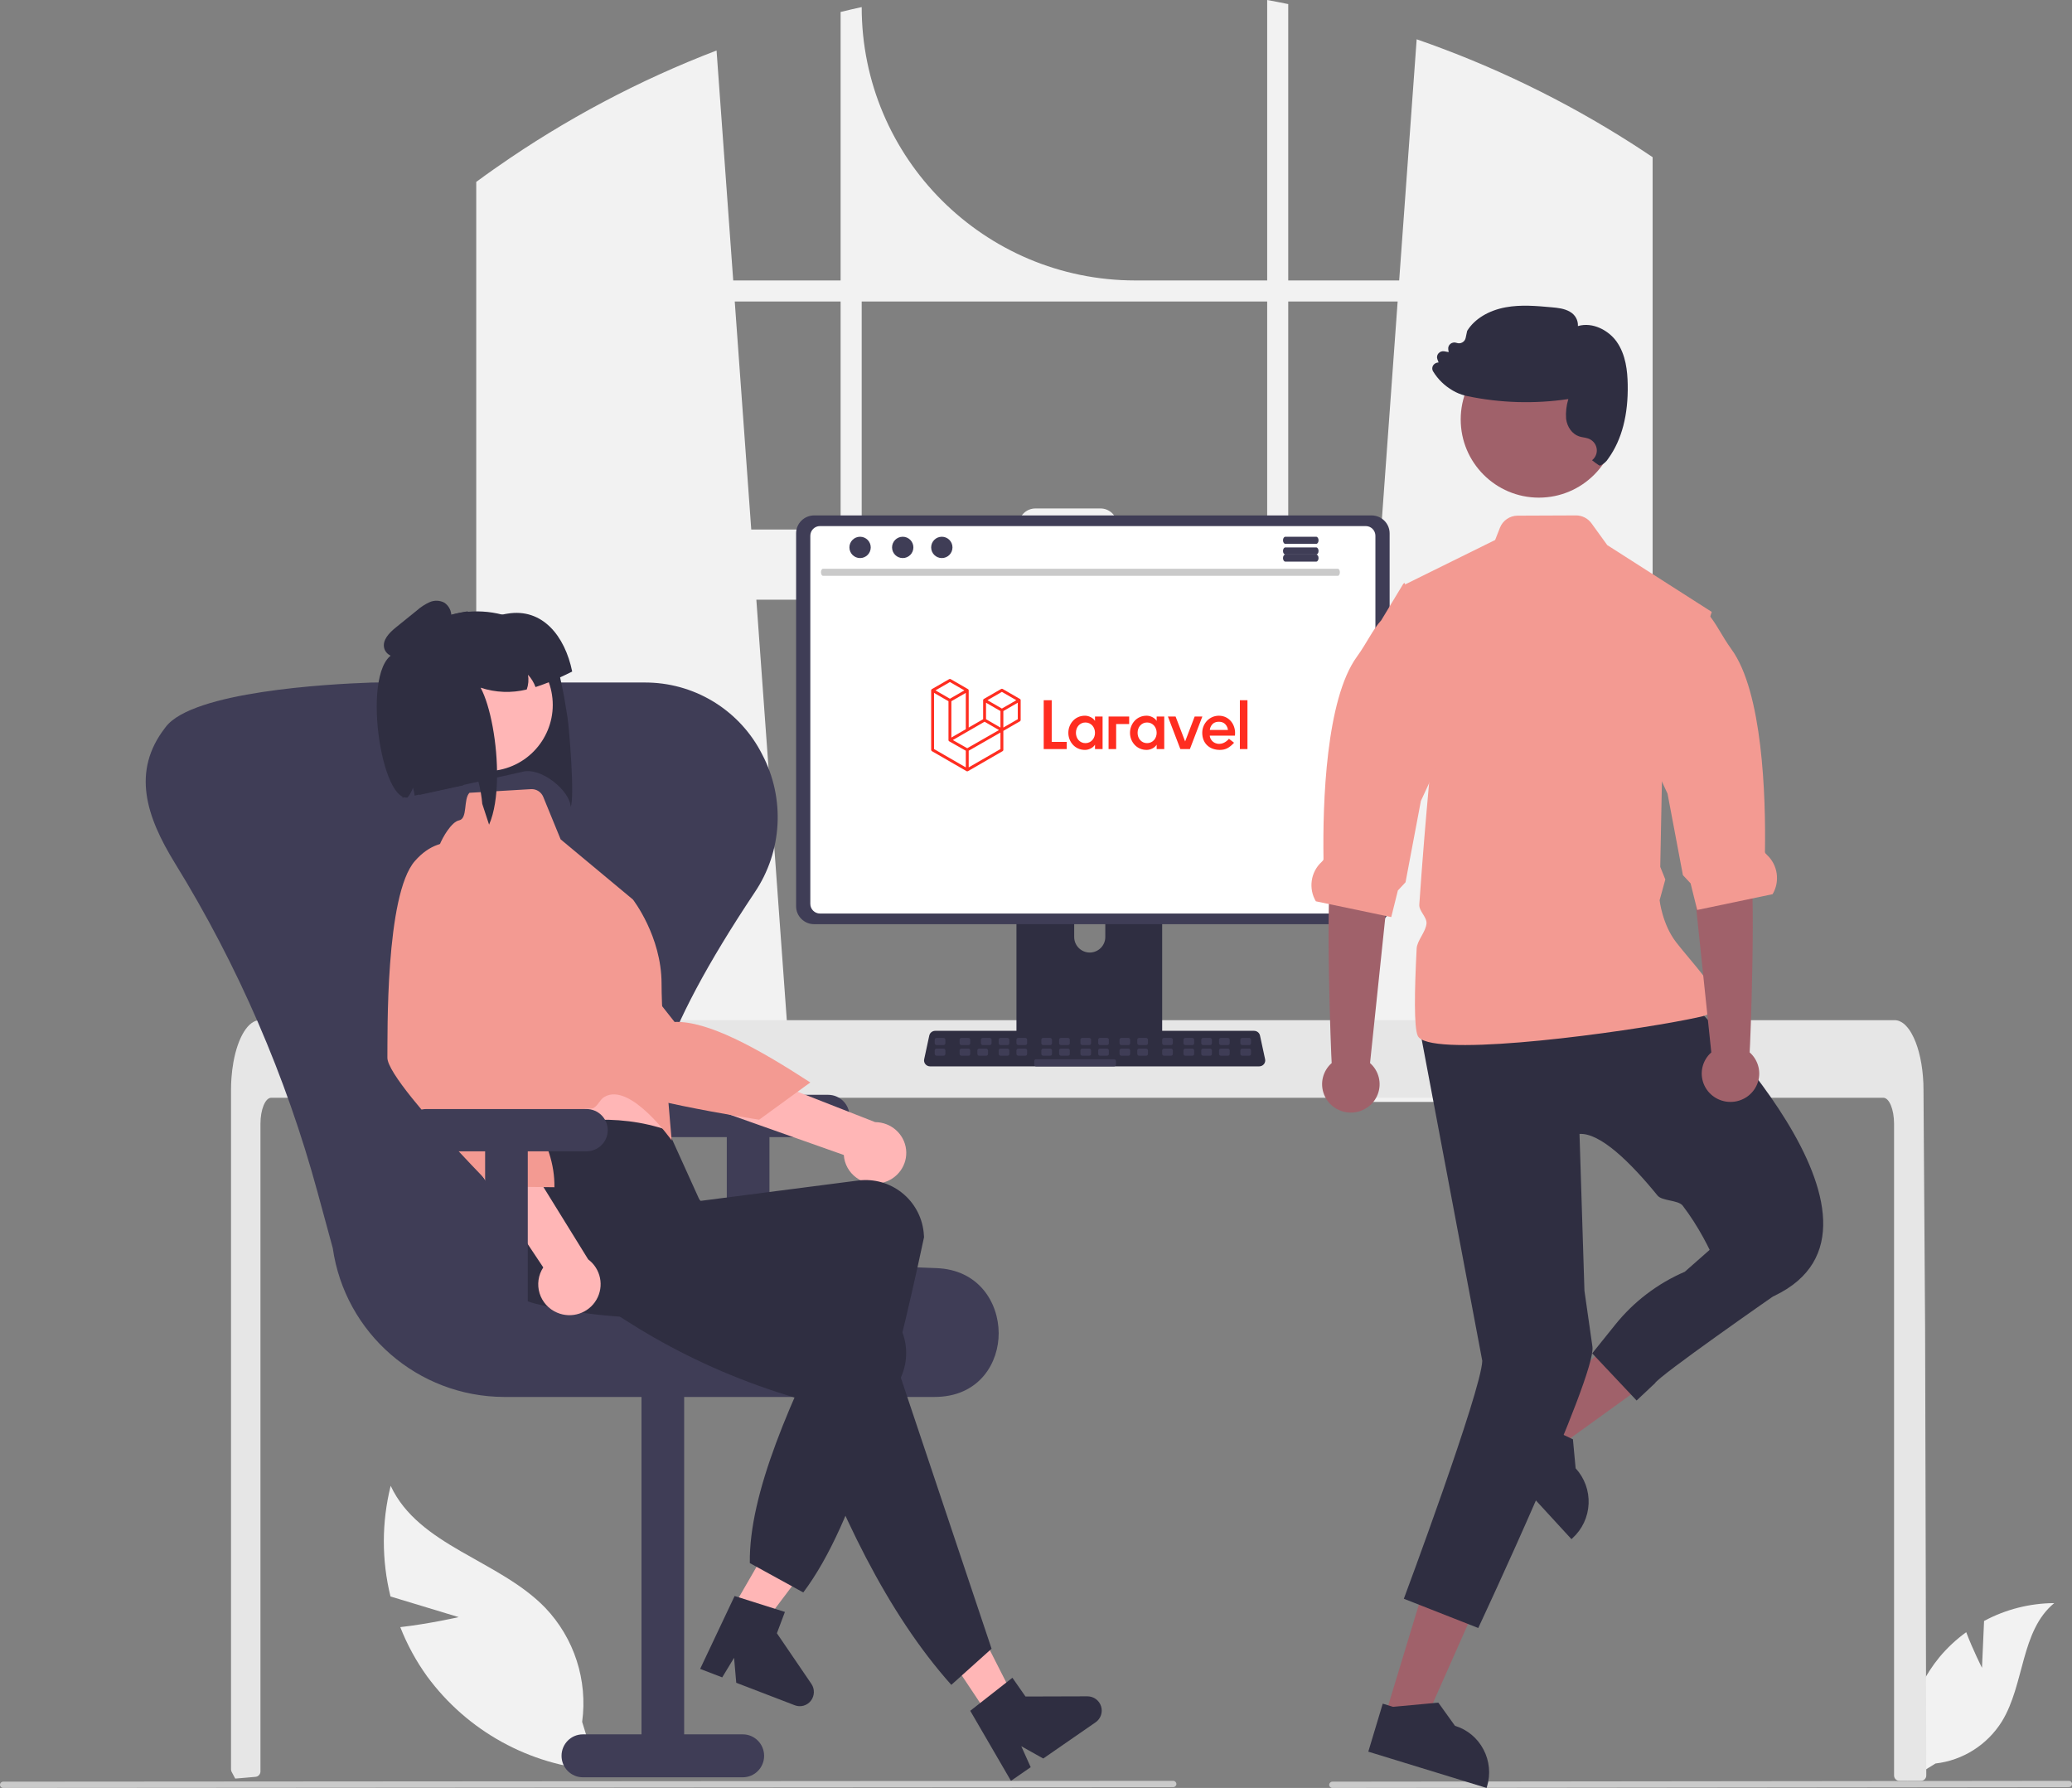 <?xml version="1.0" encoding="UTF-8"?>
<svg width="583px" height="503px" viewBox="0 0 583 503" version="1.1" xmlns="http://www.w3.org/2000/svg" xmlns:xlink="http://www.w3.org/1999/xlink">
    <rect x="0" y="0" width="583" height="503" fill="#808080" stroke="none"/>
    <title>undraw_in_the_office_re_jtgc</title>
    <g id="Laravel" stroke="none" stroke-width="1" fill="none" fill-rule="evenodd">
        <g transform="translate(-981, -175)" id="undraw_in_the_office_re_jtgc">
            <g transform="translate(981, 175)">
                <path d="M461.047,41.599 C460.392,41.163 459.73,40.749 459.075,40.328 C440.14,28.233 419.846,18.408 398.61,11.054 L393.686,78.897 L362.472,78.897 L362.472,1.151 C360.507,0.744 358.526,0.361 356.546,0 L356.546,78.897 L319.451,78.897 C276.927,78.897 242.454,44.466 242.454,1.993 L242.454,1.993 C240.466,2.421 238.493,2.88 236.521,3.369 L236.521,78.897 L206.307,78.897 L201.617,14.205 C179.794,22.564 159.077,33.557 139.925,46.938 C139.594,47.164 139.263,47.397 138.939,47.622 C137.275,48.788 135.634,49.976 134,51.179 L134,310 L223.044,310 L221.471,288.23 L212.812,168.705 L387.174,168.705 L378.516,288.23 L376.942,310 L465,310 L465,44.216 C463.69,43.329 462.372,42.456 461.047,41.599 Z M236.521,148.965 L211.382,148.965 L206.737,84.822 L236.521,84.822 L236.521,148.965 Z M356.546,148.965 L314.324,148.965 L314.324,147.695 C314.324,146.461 313.833,145.278 312.959,144.406 C312.085,143.534 310.899,143.045 309.664,143.047 L291.309,143.047 C290.074,143.047 288.891,143.536 288.018,144.408 C287.145,145.28 286.655,146.462 286.656,147.695 L286.656,148.965 L242.454,148.965 L242.454,84.822 L356.546,84.822 L356.546,148.965 Z M362.472,148.965 L362.472,84.822 L393.257,84.822 L388.612,148.965 L362.472,148.965 Z" id="Shape" fill="#F2F2F2" fill-rule="nonzero"></path>
                <path d="M557.675,469.196 L558.258,456.023 C564.334,452.759 571.111,451.034 578,451 C568.518,458.792 569.703,473.813 563.275,484.291 C559.163,490.88 552.293,495.232 544.605,496.117 L536.671,501 C534.467,488.653 537.753,475.955 545.662,466.252 C547.882,463.584 550.426,461.207 553.236,459.178 C555.136,464.215 557.675,469.196 557.675,469.196 Z" id="Path" fill="#F2F2F2" fill-rule="nonzero"></path>
                <path d="M129.065,454.941 L109.875,449.131 C107.358,438.904 107.375,428.218 109.925,418 C117.828,434.972 140.408,438.858 153.421,452.316 C161.578,460.881 165.397,472.692 163.8,484.412 L168,498 C148.974,496.627 131.504,486.99 120.192,471.629 C117.098,467.34 114.557,462.679 112.628,457.755 C120.767,456.831 129.065,454.941 129.065,454.941 Z" id="Path" fill="#F2F2F2" fill-rule="nonzero"></path>
                <path d="M542,499.492 C542,499.893 541.838,500.278 541.556,500.563 C541.274,500.844 540.892,501 540.494,501 L534.441,501 C534.041,501 533.657,500.843 533.375,500.56 C533.092,500.277 532.934,499.892 532.935,499.492 L532.935,316.158 C532.935,312.117 531.58,308.837 529.916,308.829 L76.308,308.829 C74.637,308.837 73.289,312.117 73.282,316.158 L73.282,498.368 C73.279,499.145 72.69,499.793 71.919,499.869 C70.699,499.99 69.48,500.095 68.268,500.193 C68.237,500.193 68.207,500.201 68.177,500.201 C67.515,500.261 66.852,500.306 66.19,500.359 L66.182,500.359 C65.836,499.733 65.504,499.092 65.166,498.451 C65.057,498.234 65,497.994 65,497.75 L65,306.65 C65,305.534 65.045,304.41 65.12,303.302 C65.228,301.78 65.416,300.265 65.685,298.763 C66.958,291.758 69.834,287.015 73.101,287 L533.116,287 C533.593,287.003 534.064,287.103 534.501,287.294 C535.143,287.579 535.724,287.986 536.21,288.493 C536.871,289.18 537.435,289.954 537.889,290.793 C539.5,293.635 540.652,297.873 541.059,302.804 C541.059,302.85 541.066,302.895 541.066,302.94 C541.172,304.162 541.225,305.406 541.217,306.65 L541.322,322.809 L541.39,332.445 L541.593,362.682 L541.669,373.419 L542,499.492 Z" id="Path" fill="#E6E6E6" fill-rule="nonzero"></path>
                <path d="M582.108,502.771 L374.892,503 C374.399,502.999 374,502.602 374,502.114 C374,501.626 374.399,501.23 374.892,501.229 L582.108,501 C582.601,501.001 583,501.398 583,501.886 C583,502.374 582.601,502.77 582.108,502.771 L582.108,502.771 Z" id="Path" fill="#CACACA" fill-rule="nonzero"></path>
                <path d="M325.021,235 L287.974,235 C286.882,235.002 285.999,235.88 286,236.962 L286,295 L327,295 L327,236.962 C327,236.442 326.792,235.943 326.421,235.574 C326.05,235.206 325.546,235 325.021,235 L325.021,235 Z M306.622,267.976 C304.211,267.965 302.259,266.029 302.247,263.638 L302.247,256.944 C302.247,254.548 304.206,252.605 306.622,252.605 C309.038,252.605 310.997,254.548 310.997,256.944 L310.997,263.638 C310.986,266.029 309.034,267.965 306.622,267.976 L306.622,267.976 Z" id="Shape" fill="#2F2E41" fill-rule="nonzero"></path>
                <path d="M385.917,145 L229.083,145 C226.278,145.004 224.004,147.258 224,150.039 L224,254.961 C224.003,257.743 226.277,259.997 229.083,260 L385.917,260 C388.723,259.997 390.997,257.743 391,254.961 L391,150.039 C390.996,147.258 388.722,145.004 385.917,145 Z" id="Path" fill="#3F3D56" fill-rule="nonzero"></path>
                <path d="M384.293,148 L230.707,148 C229.211,148.003 228,149.226 228,150.733 L228,254.273 C228.003,255.778 229.213,256.997 230.707,257 L384.293,257 C385.787,256.997 386.997,255.778 387,254.273 L387,150.733 C387,149.226 385.789,148.003 384.293,148 L384.293,148 Z" id="Path" fill="#FFFFFF" fill-rule="nonzero"></path>
                <g id="laravel0" transform="translate(262, 191)" fill="#FF2D20">
                    <path d="M33.921,5.989 L33.921,17.712 L38.151,17.712 L38.151,19.734 L31.669,19.734 L31.669,5.989 L33.921,5.989 Z M46.101,11.82 L46.101,10.584 L48.235,10.584 L48.235,19.734 L46.101,19.734 L46.101,18.497 C45.814,18.955 45.405,19.315 44.876,19.576 C44.348,19.838 43.816,19.969 43.281,19.969 C42.589,19.969 41.956,19.841 41.381,19.586 C40.822,19.342 40.319,18.985 39.903,18.536 C39.491,18.09 39.166,17.571 38.944,17.004 C38.713,16.417 38.596,15.79 38.601,15.158 C38.601,14.517 38.715,13.905 38.944,13.322 C39.164,12.752 39.49,12.23 39.903,11.782 C40.319,11.333 40.822,10.975 41.381,10.731 C41.956,10.475 42.589,10.348 43.281,10.348 C43.816,10.348 44.348,10.479 44.877,10.741 C45.405,11.003 45.814,11.363 46.101,11.82 Z M45.905,16.278 C46.036,15.92 46.103,15.541 46.101,15.159 C46.101,14.766 46.035,14.393 45.905,14.039 C45.782,13.699 45.596,13.386 45.357,13.117 C45.117,12.852 44.828,12.638 44.505,12.488 C44.172,12.331 43.803,12.253 43.398,12.253 C42.994,12.253 42.628,12.331 42.302,12.488 C41.975,12.645 41.695,12.855 41.46,13.117 C41.221,13.385 41.038,13.698 40.922,14.039 C40.796,14.399 40.733,14.777 40.735,15.158 C40.735,15.551 40.797,15.925 40.922,16.277 C41.038,16.618 41.221,16.932 41.46,17.2 C41.697,17.464 41.983,17.677 42.302,17.829 C42.628,17.986 42.994,18.064 43.398,18.064 C43.803,18.064 44.172,17.986 44.505,17.829 C44.828,17.68 45.118,17.466 45.357,17.201 C45.596,16.931 45.782,16.618 45.905,16.278 L45.905,16.278 Z M49.919,19.733 L49.919,10.584 L55.716,10.584 L55.716,12.689 L52.053,12.689 L52.053,19.733 L49.919,19.733 L49.919,19.733 Z M63.451,11.82 L63.451,10.584 L65.585,10.584 L65.585,19.734 L63.45,19.734 L63.45,18.497 C63.163,18.955 62.755,19.315 62.226,19.576 C61.698,19.838 61.166,19.969 60.631,19.969 C59.938,19.969 59.305,19.841 58.731,19.586 C58.172,19.342 57.669,18.985 57.253,18.536 C56.841,18.09 56.516,17.571 56.293,17.004 C56.063,16.417 55.946,15.79 55.951,15.158 C55.951,14.517 56.064,13.905 56.293,13.322 C56.514,12.752 56.84,12.23 57.253,11.782 C57.669,11.333 58.172,10.975 58.731,10.731 C59.305,10.475 59.938,10.348 60.631,10.348 C61.166,10.348 61.698,10.479 62.227,10.741 C62.755,11.003 63.163,11.363 63.451,11.82 L63.451,11.82 Z M63.255,16.278 C63.386,15.92 63.452,15.541 63.45,15.159 C63.45,14.766 63.385,14.393 63.255,14.039 C63.132,13.699 62.946,13.386 62.706,13.117 C62.467,12.852 62.177,12.638 61.854,12.488 C61.521,12.331 61.153,12.253 60.748,12.253 C60.343,12.253 59.978,12.331 59.651,12.488 C59.325,12.645 59.044,12.855 58.81,13.117 C58.571,13.385 58.388,13.698 58.271,14.039 C58.146,14.399 58.083,14.777 58.085,15.158 C58.085,15.551 58.146,15.925 58.271,16.277 C58.387,16.618 58.571,16.932 58.81,17.2 C59.046,17.464 59.333,17.677 59.651,17.829 C59.978,17.986 60.343,18.064 60.748,18.064 C61.153,18.064 61.522,17.986 61.854,17.829 C62.177,17.68 62.467,17.466 62.706,17.201 C62.946,16.931 63.132,16.618 63.255,16.278 L63.255,16.278 Z M74.142,10.584 L76.304,10.584 L72.801,19.733 L70.118,19.733 L66.615,10.584 L68.777,10.584 L71.46,17.59 L74.142,10.584 L74.142,10.584 Z M80.959,10.349 C83.866,10.349 85.848,12.931 85.475,15.954 L78.394,15.954 C78.394,16.743 79.189,18.269 81.076,18.269 C82.7,18.269 83.788,16.837 83.789,16.836 L85.23,17.955 C83.941,19.335 82.886,19.969 81.233,19.969 C78.278,19.969 76.277,18.095 76.277,15.159 C76.277,12.502 78.346,10.349 80.959,10.349 L80.959,10.349 Z M78.4,14.364 L83.515,14.364 C83.499,14.187 83.222,12.048 80.942,12.048 C78.662,12.048 78.417,14.187 78.4,14.364 L78.4,14.364 Z M86.865,19.733 L86.865,5.989 L89,5.989 L89,19.733 L86.865,19.733 L86.865,19.733 Z M25.173,5.882 C25.183,5.916 25.187,5.952 25.187,5.988 L25.187,11.569 C25.187,11.715 25.109,11.849 24.984,11.922 L20.313,14.618 L20.313,19.964 C20.312,20.11 20.234,20.244 20.109,20.316 L10.359,25.946 C10.337,25.959 10.312,25.967 10.288,25.975 C10.278,25.978 10.27,25.984 10.261,25.986 C10.192,26.005 10.121,26.005 10.052,25.986 C10.041,25.983 10.031,25.977 10.02,25.973 C9.998,25.965 9.975,25.958 9.954,25.946 L0.203,20.317 C0.078,20.245 0,20.11 0,19.964 L0,3.221 C0,3.185 0.005,3.15 0.014,3.115 C0.017,3.103 0.024,3.092 0.028,3.081 C0.036,3.059 0.044,3.037 0.055,3.018 C0.062,3.004 0.073,2.994 0.082,2.982 C0.094,2.965 0.104,2.948 0.118,2.934 C0.13,2.922 0.145,2.913 0.158,2.903 C0.173,2.892 0.186,2.879 0.203,2.869 L0.203,2.868 L5.079,0.054 C5.204,-0.018 5.358,-0.018 5.483,0.054 L10.359,2.868 L10.36,2.868 C10.376,2.879 10.389,2.892 10.404,2.903 C10.418,2.913 10.432,2.922 10.444,2.934 C10.458,2.948 10.468,2.965 10.48,2.981 C10.489,2.994 10.501,3.004 10.508,3.018 C10.519,3.037 10.526,3.059 10.534,3.081 C10.538,3.092 10.545,3.103 10.549,3.115 C10.558,3.15 10.562,3.186 10.562,3.221 L10.562,13.678 L14.625,11.333 L14.625,5.988 C14.625,5.952 14.63,5.916 14.639,5.882 C14.642,5.869 14.649,5.859 14.654,5.847 C14.661,5.826 14.668,5.804 14.679,5.784 C14.687,5.771 14.698,5.76 14.707,5.748 C14.719,5.732 14.729,5.714 14.744,5.701 C14.755,5.689 14.77,5.68 14.783,5.67 C14.798,5.658 14.811,5.644 14.828,5.635 L14.828,5.635 L19.704,2.82 C19.829,2.748 19.983,2.748 20.109,2.82 L24.984,5.635 L24.984,5.635 C25.001,5.645 25.014,5.658 25.03,5.669 C25.042,5.68 25.057,5.689 25.069,5.7 C25.083,5.714 25.093,5.732 25.105,5.748 C25.114,5.76 25.125,5.771 25.133,5.784 C25.144,5.804 25.151,5.826 25.159,5.847 C25.164,5.859 25.17,5.869 25.173,5.882 Z M24.375,11.333 L24.375,6.692 L22.669,7.677 L20.313,9.038 L20.313,13.678 L24.375,11.333 L24.375,11.333 Z M19.5,19.728 L19.5,15.084 L17.181,16.412 L10.562,20.2 L10.562,24.887 L19.5,19.727 L19.5,19.728 Z M0.812,3.926 L0.812,19.728 L9.75,24.888 L9.75,20.201 L5.081,17.552 L5.08,17.55 L5.078,17.55 C5.062,17.541 5.049,17.527 5.034,17.516 C5.021,17.506 5.007,17.498 4.995,17.487 L4.994,17.485 C4.981,17.472 4.972,17.456 4.961,17.442 C4.951,17.429 4.939,17.417 4.931,17.403 L4.93,17.401 C4.921,17.386 4.915,17.367 4.909,17.35 C4.902,17.335 4.894,17.321 4.89,17.305 L4.89,17.304 C4.884,17.285 4.884,17.264 4.881,17.244 C4.879,17.229 4.875,17.214 4.875,17.198 L4.875,6.271 L2.519,4.911 L0.812,3.926 Z M5.281,0.877 L1.221,3.222 L5.281,5.566 L9.342,3.221 L5.281,0.877 Z M7.394,15.507 L9.75,14.147 L9.75,3.926 L8.044,4.911 L5.687,6.271 L5.687,16.492 L7.394,15.507 L7.394,15.507 Z M19.906,3.644 L15.845,5.988 L19.906,8.332 L23.967,5.988 L19.906,3.644 Z M19.5,9.038 L17.143,7.677 L15.438,6.692 L15.438,11.333 L17.794,12.693 L19.5,13.678 L19.5,9.037 L19.5,9.038 Z M10.156,19.495 L16.112,16.086 L19.089,14.381 L15.031,12.039 L10.359,14.736 L6.101,17.194 L10.156,19.495 Z" id="Shape"></path>
                </g>
                <path d="M286,292 L286,297.019 C286.001,297.56 286.492,297.999 287.097,298 L325.903,298 C326.508,297.997 326.997,297.56 327,297.019 L327,292 L286,292 Z" id="Path" fill="#3F3D56" fill-rule="nonzero"></path>
                <path d="M354.297,300 L261.703,300 C261.19,300 260.704,299.774 260.381,299.384 C260.057,298.994 259.931,298.483 260.037,297.992 L261.473,291.322 C261.642,290.553 262.335,290.003 263.14,290 L352.86,290 C353.665,290.003 354.358,290.553 354.527,291.322 L355.963,297.992 C356.069,298.483 355.943,298.994 355.619,299.384 C355.296,299.774 354.81,300 354.297,300 Z" id="Path" fill="#2F2E41" fill-rule="nonzero"></path>
                <rect id="Rectangle" fill="#3F3D56" fill-rule="nonzero" x="263" y="292" width="3" height="2" rx="0.488"></rect>
                <rect id="Rectangle" fill="#3F3D56" fill-rule="nonzero" x="270" y="292" width="3" height="2" rx="0.488"></rect>
                <rect id="Rectangle" fill="#3F3D56" fill-rule="nonzero" x="276" y="292" width="3" height="2" rx="0.488"></rect>
                <rect id="Rectangle" fill="#3F3D56" fill-rule="nonzero" x="281" y="292" width="3" height="2" rx="0.488"></rect>
                <rect id="Rectangle" fill="#3F3D56" fill-rule="nonzero" x="286" y="292" width="3" height="2" rx="0.488"></rect>
                <rect id="Rectangle" fill="#3F3D56" fill-rule="nonzero" x="293" y="292" width="3" height="2" rx="0.488"></rect>
                <rect id="Rectangle" fill="#3F3D56" fill-rule="nonzero" x="298" y="292" width="3" height="2" rx="0.488"></rect>
                <rect id="Rectangle" fill="#3F3D56" fill-rule="nonzero" x="304" y="292" width="3" height="2" rx="0.488"></rect>
                <rect id="Rectangle" fill="#3F3D56" fill-rule="nonzero" x="309" y="292" width="3" height="2" rx="0.488"></rect>
                <rect id="Rectangle" fill="#3F3D56" fill-rule="nonzero" x="315" y="292" width="3" height="2" rx="0.488"></rect>
                <rect id="Rectangle" fill="#3F3D56" fill-rule="nonzero" x="320" y="292" width="3" height="2" rx="0.488"></rect>
                <rect id="Rectangle" fill="#3F3D56" fill-rule="nonzero" x="327" y="292" width="3" height="2" rx="0.488"></rect>
                <rect id="Rectangle" fill="#3F3D56" fill-rule="nonzero" x="333" y="292" width="3" height="2" rx="0.488"></rect>
                <rect id="Rectangle" fill="#3F3D56" fill-rule="nonzero" x="338" y="292" width="3" height="2" rx="0.488"></rect>
                <rect id="Rectangle" fill="#3F3D56" fill-rule="nonzero" x="343" y="292" width="3" height="2" rx="0.488"></rect>
                <rect id="Rectangle" fill="#3F3D56" fill-rule="nonzero" x="349" y="292" width="3" height="2" rx="0.488"></rect>
                <rect id="Rectangle" fill="#3F3D56" fill-rule="nonzero" x="263" y="295" width="3" height="2" rx="0.488"></rect>
                <rect id="Rectangle" fill="#3F3D56" fill-rule="nonzero" x="270" y="295" width="3" height="2" rx="0.488"></rect>
                <rect id="Rectangle" fill="#3F3D56" fill-rule="nonzero" x="275" y="295" width="3" height="2" rx="0.488"></rect>
                <rect id="Rectangle" fill="#3F3D56" fill-rule="nonzero" x="281" y="295" width="3" height="2" rx="0.488"></rect>
                <rect id="Rectangle" fill="#3F3D56" fill-rule="nonzero" x="286" y="295" width="3" height="2" rx="0.488"></rect>
                <rect id="Rectangle" fill="#3F3D56" fill-rule="nonzero" x="293" y="295" width="3" height="2" rx="0.488"></rect>
                <rect id="Rectangle" fill="#3F3D56" fill-rule="nonzero" x="298" y="295" width="3" height="2" rx="0.488"></rect>
                <rect id="Rectangle" fill="#3F3D56" fill-rule="nonzero" x="304" y="295" width="3" height="2" rx="0.488"></rect>
                <rect id="Rectangle" fill="#3F3D56" fill-rule="nonzero" x="309" y="295" width="3" height="2" rx="0.488"></rect>
                <rect id="Rectangle" fill="#3F3D56" fill-rule="nonzero" x="315" y="295" width="3" height="2" rx="0.488"></rect>
                <rect id="Rectangle" fill="#3F3D56" fill-rule="nonzero" x="320" y="295" width="3" height="2" rx="0.488"></rect>
                <rect id="Rectangle" fill="#3F3D56" fill-rule="nonzero" x="327" y="295" width="3" height="2" rx="0.488"></rect>
                <rect id="Rectangle" fill="#3F3D56" fill-rule="nonzero" x="333" y="295" width="3" height="2" rx="0.488"></rect>
                <rect id="Rectangle" fill="#3F3D56" fill-rule="nonzero" x="338" y="295" width="3" height="2" rx="0.488"></rect>
                <rect id="Rectangle" fill="#3F3D56" fill-rule="nonzero" x="343" y="295" width="3" height="2" rx="0.488"></rect>
                <rect id="Rectangle" fill="#3F3D56" fill-rule="nonzero" x="349" y="295" width="3" height="2" rx="0.488"></rect>
                <rect id="Rectangle" fill="#3F3D56" fill-rule="nonzero" x="291" y="298" width="23" height="2" rx="0.488"></rect>
                <path d="M376.436,162 L231.564,162 C231.251,161.989 231,161.544 231,161 C231,160.456 231.251,160.011 231.564,160 L376.436,160 C376.749,160.011 377,160.456 377,161 C377,161.544 376.749,161.989 376.436,162 Z" id="Path" fill="#CACACA" fill-rule="nonzero"></path>
                <circle id="Oval" fill="#3F3D56" fill-rule="nonzero" cx="242" cy="154" r="3"></circle>
                <circle id="Oval" fill="#3F3D56" fill-rule="nonzero" cx="254" cy="154" r="3"></circle>
                <circle id="Oval" fill="#3F3D56" fill-rule="nonzero" cx="265" cy="154" r="3"></circle>
                <path d="M370.354,151 L361.646,151 C361.287,151.011 361,151.455 361,152 C361,152.545 361.287,152.989 361.646,153 L370.354,153 C370.713,152.989 371,152.545 371,152 C371,151.455 370.713,151.011 370.354,151 L370.354,151 Z" id="Path" fill="#3F3D56" fill-rule="nonzero"></path>
                <path d="M370.354,154 L361.646,154 C361.287,154.011 361,154.455 361,155 C361,155.545 361.287,155.989 361.646,156 L370.354,156 C370.713,155.989 371,155.545 371,155 C371,154.455 370.713,154.011 370.354,154 L370.354,154 Z" id="Path" fill="#3F3D56" fill-rule="nonzero"></path>
                <path d="M370.354,156 L361.646,156 C361.287,156.011 361,156.455 361,157 C361,157.545 361.287,157.989 361.646,158 L370.354,158 C370.713,157.989 371,157.545 371,157 C371,156.455 370.713,156.011 370.354,156 L370.354,156 Z" id="Path" fill="#3F3D56" fill-rule="nonzero"></path>
                <path d="M233,308 L188,308 C184.686,308 182,310.663 182,313.949 C182,317.234 184.686,319.897 188,319.897 L204.5,319.897 L204.5,366 L216.5,366 L216.5,319.897 L233,319.897 C236.314,319.897 239,317.234 239,313.949 C239,310.663 236.314,308 233,308 Z" id="Path" fill="#3F3D56" fill-rule="nonzero"></path>
                <path d="M262.841,393 L141.826,393 C117.577,392.911 97.06,375.083 93.629,351.117 L89.345,335.386 C80.479,302.79 66.974,271.631 49.243,242.864 C41.139,229.725 36.968,217.006 46.442,204.76 C46.522,204.656 46.602,204.553 46.68,204.452 C54.279,194.578 92.101,192.44 104.43,192.025 C104.918,192.008 105.407,192 105.897,192 L181.168,192 C181.659,192 182.148,192.008 182.634,192.025 C196.176,192.419 208.408,200.202 214.483,212.291 C220.966,224.633 220.139,239.532 212.33,251.083 C185.889,290.734 177.794,315.597 186.082,331.698 C194.099,347.271 218.673,355.234 263.418,356.755 C275.443,357.164 280.961,366.511 281,375.023 C281.037,383.315 275.732,392.47 263.994,392.976 C263.612,392.992 263.228,393 262.841,393 Z" id="Path" fill="#3F3D56" fill-rule="nonzero"></path>
                <path d="M164,500 L209,500 C212.314,500 215,497.296 215,493.96 C215,490.625 212.314,487.921 209,487.921 L192.5,487.921 L192.5,386 L180.5,386 L180.5,487.921 L164,487.921 C160.686,487.921 158,490.625 158,493.96 C158,497.296 160.686,500 164,500 Z" id="Path" fill="#3F3D56" fill-rule="nonzero"></path>
                <path d="M158.727,196.029 L159.683,201.852 C160.136,204.675 161.775,224.62 160.561,227 C160.454,222.557 152.194,215.572 146.842,217.167 L138.444,219.036 L133.231,220.198 L128.988,221.13 L116.66,223.828 C116.638,223.684 116.623,223.532 116.601,223.389 C116.572,223.208 116.543,223.027 116.506,222.848 C116.277,221.69 115.858,220.578 115.267,219.556 C115.204,220.925 114.801,222.256 114.094,223.428 C114.074,223.459 114.058,223.491 114.043,223.524 C113.824,223.879 113.583,224.219 113.32,224.543 C113.308,224.552 113.297,224.562 113.287,224.573 C113.287,224.573 110.754,184.126 111.019,183.753 C111.214,183.487 111.409,183.23 111.614,182.978 C111.817,182.718 112.015,182.468 112.227,182.214 C112.254,182.19 112.277,182.162 112.295,182.13 C112.889,181.426 113.519,180.752 114.181,180.111 C114.375,179.923 114.577,179.734 114.779,179.545 C117.864,176.686 121.549,174.557 125.563,173.314 C126.016,173.175 126.487,173.047 126.965,172.918 C127.437,172.798 127.919,172.684 128.403,172.584 L128.567,172.551 C128.798,172.503 129.038,172.462 129.271,172.422 C129.563,172.37 129.856,172.325 130.144,172.29 C133.879,171.751 137.684,171.965 141.336,172.92 C141.343,172.918 141.345,172.926 141.352,172.924 C144.4,173.722 147.297,175.014 149.928,176.75 C154.479,179.76 156.251,184.669 157.509,190.182 C157.95,192.074 158.321,194.043 158.727,196.029 Z" id="Path" fill="#2F2E41" fill-rule="nonzero"></path>
                <polygon id="Path" fill="#FFB6B6" fill-rule="nonzero" points="203 457.86 210.951 462 232 434.109 220.264 428"></polygon>
                <path d="M206.699,449 L220.85,453.481 L218.597,459.477 L228.3,473.72 C229.284,475.164 229.225,477.087 228.155,478.466 C227.085,479.846 225.252,480.361 223.632,479.738 L207.159,473.409 L206.547,466.387 L203.211,471.892 L197,469.505 L206.699,449 Z" id="Path" fill="#2F2E41" fill-rule="nonzero"></path>
                <path d="M248.227,332.756 C245.711,333.358 243.053,332.834 240.968,331.323 C238.883,329.813 237.585,327.472 237.424,324.931 L171,301.432 L183.19,291 L246.236,315.685 C250.693,315.702 254.434,318.995 254.942,323.35 C255.45,327.705 252.566,331.746 248.227,332.756 L248.227,332.756 Z" id="Path" fill="#FFB6B6" fill-rule="nonzero"></path>
                <path d="M152.309,240 C152.309,240 141.032,240.249 140.03,253.156 C139.027,266.064 163.634,297.99 167.446,303.255 C171.258,308.52 213.605,315 213.605,315 L228,304.523 C212.874,294.697 199.07,287.163 189.805,287.501 L152.309,240 Z" id="Path" fill="#F39A92" fill-rule="nonzero"></path>
                <path d="M138,296.792 L140.764,308.108 C140.764,308.108 140.791,318.542 142.73,320.465 C144.656,322.38 187,318.536 187,318.536 C187,318.536 182.51,301.722 182.57,289 L138,296.792 Z" id="Path" fill="#FFB6B6" fill-rule="nonzero"></path>
                <path d="M226.016,448 L210.978,439.741 C210.692,420.201 222.462,393.758 236.423,366.061 C205.2,371.423 175.745,373.141 150.267,366.654 C141.564,364.359 136.319,355.512 138.49,346.789 C138.589,346.378 138.704,345.97 138.834,345.568 C141.883,336.278 135.046,330.455 141.334,320.238 C157.874,314.597 173.586,313.005 187.954,317.985 L196.956,337.861 L241.578,332.095 C245.932,331.575 250.314,332.813 253.751,335.532 C257.188,338.252 259.395,342.229 259.882,346.581 C259.942,347.065 259.982,347.55 260,348.038 C250.978,390.274 240.861,428.277 226.016,448 Z" id="Path" fill="#2F2E41" fill-rule="nonzero"></path>
                <circle id="Oval" fill="#FFB6B6" fill-rule="nonzero" transform="translate(136.872, 198.299) rotate(-11.564) translate(-136.872, -198.299)" cx="136.872" cy="198.299" r="18.656"></circle>
                <path d="M132.093,223.035 L149.401,222.006 C150.897,221.917 152.285,222.794 152.857,224.189 L157.748,236.132 L178.077,253.053 C178.077,253.053 186.126,263.369 186.144,276.69 C186.163,290.012 189,320.847 189,320.847 C189,320.847 177.253,304.195 170.003,308.624 C168.769,309.378 168.335,310.918 167.043,311.697 C166.399,312.086 164.91,311.708 164.259,312.097 C154.268,318.07 143.849,323.906 142.875,322.883 C140.964,320.874 138.645,310.608 138.645,310.608 L122.801,251.981 C121.062,245.735 122.186,239.033 125.867,233.709 C126.974,232.14 128.133,230.972 129.211,230.779 C131.631,230.26 130.344,224.798 132.093,223.035 Z" id="Path" fill="#F39A92" fill-rule="nonzero"></path>
                <polygon id="Path" fill="#FFB6B6" fill-rule="nonzero" points="279.05 484 286 478.963 270.257 448 260 455.434"></polygon>
                <path d="M279,463.828 L267.672,474 C249.66,453.837 236.044,425.559 224.504,393.446 C194.27,384.551 171.469,370.204 151.564,353.17 C144.812,347.429 139.75,340.055 145.509,333.063 C145.778,332.736 146.059,332.42 146.352,332.114 C153.152,325.094 170.396,326.432 180.495,320 L203.057,344.227 L201.638,350.722 L244.014,365.143 C248.133,366.593 251.504,369.635 253.38,373.593 C255.255,377.552 255.48,382.099 254.003,386.225 C253.844,386.686 253.666,387.141 253.468,387.587 L279,463.828 Z" id="Path" fill="#2F2E41" fill-rule="nonzero"></path>
                <path d="M273,481.292 L284.859,472 L288.544,477.274 L305.954,477.222 C307.719,477.216 309.283,478.353 309.813,480.028 C310.344,481.703 309.718,483.526 308.269,484.529 L293.539,494.717 L287.355,491.256 L290.008,497.159 L284.455,501 L273,481.292 Z" id="Path" fill="#2F2E41" fill-rule="nonzero"></path>
                <path d="M156.754,369.283 C154.379,368.28 152.572,366.281 151.82,363.825 C151.068,361.369 151.448,358.708 152.857,356.557 L114,298.214 L130.057,297 L165.497,354.3 C169.049,356.955 170.045,361.833 167.814,365.655 C165.584,369.478 160.832,371.036 156.754,369.283 L156.754,369.283 Z" id="Path" fill="#FFB6B6" fill-rule="nonzero"></path>
                <path d="M134.121,239.107 C134.121,239.107 125.084,232.7 116.733,242.231 C108.381,251.763 109.079,291.196 109,297.555 C108.976,299.547 111.86,303.843 115.834,308.806 C117.618,311.035 119.622,313.397 121.681,315.745 C122.872,317.104 121.845,319.933 123.042,321.254 C124.231,322.568 127.644,322.374 128.776,323.593 C134.147,329.38 138.511,333.786 138.511,333.786 L155.997,334 C156.194,321.042 147.292,309.475 135.856,298.296 L134.121,239.107 Z" id="Path" fill="#F39A92" fill-rule="nonzero"></path>
                <path d="M161,188.925 C160.301,189.271 159.622,189.605 158.955,189.921 C156.281,191.237 153.516,192.363 150.683,193.29 C150.212,192.006 149.492,190.828 148.566,189.822 C148.803,191.211 148.683,192.638 148.216,193.967 C143.927,195.031 139.426,194.857 135.232,193.465 C137.974,198.55 140.001,209.266 139.853,218.822 C139.789,223.875 139.106,228.602 137.614,232 L135.698,226.161 C135.52,224.076 135.163,222.009 134.63,219.985 C133.345,214.306 132.146,218.103 130.38,220.919 L118.027,223.621 C118.006,223.477 117.99,223.325 117.968,223.181 C117.939,223 117.91,222.819 117.873,222.64 C117.643,221.48 117.224,220.366 116.632,219.343 C116.569,220.713 116.165,222.047 115.456,223.221 C115.437,223.251 115.42,223.284 115.406,223.317 C115.186,223.672 114.944,224.013 114.681,224.338 C114.669,224.346 114.658,224.356 114.648,224.368 C106.673,225.436 101.083,184.255 112.378,183.489 C112.706,183.467 112.768,182.965 112.972,182.705 C113.176,182.445 113.373,182.194 113.586,181.941 C113.613,181.917 113.636,181.888 113.654,181.857 C114.258,181.156 114.883,180.483 115.543,179.834 C115.738,179.646 115.941,179.456 116.143,179.267 C119.243,176.418 122.933,174.289 126.949,173.034 C127.403,172.894 127.873,172.759 128.353,172.629 C128.826,172.509 129.308,172.395 129.793,172.295 L129.958,172.261 C130.189,172.214 130.429,172.173 130.662,172.133 C130.955,172.08 131.249,172.036 131.538,172 C132.62,172.546 133.546,173.359 134.229,174.362 L142.121,172.745 C142.33,172.702 142.54,172.666 142.753,172.639 L142.768,172.636 C152.62,170.983 158.954,178.915 161,188.925 Z" id="Path" fill="#2F2E41" fill-rule="nonzero"></path>
                <path d="M117.982,182.337 C116.407,183.484 114.749,184.666 112.827,184.95 C110.905,185.234 108.654,184.297 108.123,182.412 C107.472,180.107 109.535,178.009 111.389,176.511 L117.269,171.762 C118.346,170.798 119.561,170.006 120.874,169.41 C122.209,168.818 123.74,168.869 125.033,169.551 C126.318,170.426 127.061,171.911 126.996,173.474 C126.912,175.014 126.408,176.501 125.54,177.771 C123.334,181.238 119.821,183.648 115.813,184.44" id="Path" fill="#2F2E41" fill-rule="nonzero"></path>
                <path d="M165,312 L120,312 C116.686,312 114,314.663 114,317.949 C114,321.234 116.686,323.897 120,323.897 L136.5,323.897 L136.5,370 L148.5,370 L148.5,323.897 L165,323.897 C168.314,323.897 171,321.234 171,317.949 C171,314.663 168.314,312 165,312 Z" id="Path" fill="#3F3D56" fill-rule="nonzero"></path>
                <path d="M330.109,502.771 L0.891,503 C0.398,502.999 0,502.602 0,502.114 C0,501.626 0.398,501.23 0.891,501.229 L330.109,501 C330.602,501.001 331,501.398 331,501.886 C331,502.374 330.602,502.77 330.109,502.771 Z" id="Path" fill="#CACACA" fill-rule="nonzero"></path>
                <polygon id="Path" fill="#A0616A" fill-rule="nonzero" points="427 401.849 434.395 410 469 385.03 458.085 373"></polygon>
                <path d="M443.335,413.069 L443.335,413.061 L442.575,404.916 L442.23,404.755 L440.212,403.797 L430.691,399.299 L430.491,399.084 L428.581,397 L418,406.701 L432.332,422.303 L442.161,433 L442.491,432.693 C445.211,430.204 446.829,426.737 446.987,423.056 C447.146,419.375 445.832,415.782 443.335,413.069 L443.335,413.069 Z" id="Path" fill="#2F2E41" fill-rule="nonzero"></path>
                <polygon id="Path" fill="#A0616A" fill-rule="nonzero" points="390 481.788 400.575 485 418 445.741 402.391 441"></polygon>
                <path d="M417.397,492.157 C415.716,488.952 412.832,486.562 409.391,485.522 L404.708,479 L404.342,479.03 L391.968,480.176 L391.691,480.093 L389.063,479.286 L385,492.791 L418.285,503 L418.412,502.57 C419.461,499.101 419.096,495.353 417.397,492.157 L417.397,492.157 Z" id="Path" fill="#2F2E41" fill-rule="nonzero"></path>
                <path d="M474.827,281 C474.827,281 540.947,344.842 499.147,364.603 L486.227,364.603 C486.227,364.603 482.345,350.809 473.456,339.177 C472.236,337.58 467.663,337.904 466.393,336.347 C458.639,326.841 450.233,318.678 444.427,319.002 L445.816,363.112 L448.064,378.847 C449.244,386.981 415.936,458 415.936,458 L395,449.772 C395,449.772 416.812,391.277 417.068,382.844 L399.588,290.12 L474.827,281 Z" id="b2eb929e-713e-4b71-a146-193a455bcc79-941" fill="#2F2E41" fill-rule="nonzero"></path>
                <path d="M482.452,283.869 C482.113,284.352 481.67,284.752 481.155,285.042 C480.307,285.52 479.389,285.86 478.434,286.05 C463.454,289.44 414.518,296.469 401.815,293.116 C400.255,292.71 399.237,292.139 398.905,291.387 C397.842,289.012 397.978,278.975 398.604,266.857 C398.717,264.586 401.227,262.128 401.378,259.752 C401.483,257.97 399.229,256.294 399.35,254.482 C400.179,242.228 401.25,229.741 401.966,221.847 C402.418,216.773 402.727,213.6 402.727,213.6 L395,165.013 L395.362,164.419 L395.769,164.216 L420.685,151.916 L422.042,148.458 C422.847,146.421 424.815,145.078 427.01,145.068 L443.423,145 C445.15,144.991 446.776,145.814 447.788,147.21 L452.236,153.352 L481.638,172.147 L481.525,172.493 L467.728,214.36 L467.66,217.622 L467.66,217.63 L467.148,243.867 L468.573,247.423 L466.967,253.257 C466.967,253.257 467.706,260.075 471.664,265.142 C475.252,269.743 479.821,274.54 481.886,278.434 L481.886,278.442 C483.032,280.592 483.417,282.456 482.452,283.869 Z" id="Path" fill="#F39A92" fill-rule="nonzero"></path>
                <path d="M503,359.868 L499.448,364.325 C499.448,364.325 466.778,387.026 465.656,389.148 L460.493,394 L448,380.737 L454.497,372.649 C459.696,366.177 466.413,361.069 474.06,357.773 L474.06,357.773 L484.017,349 L503,359.868 Z" id="e9cec503-1de8-4692-84d1-4d2e854ea0bd-942" fill="#2F2E41" fill-rule="nonzero"></path>
                <path d="M481.51,296.07 L475.568,239.323 L474,215.967 L490.63,213 C490.63,213 489.971,229.7 492.15,239.122 C494.299,248.42 492.435,294.824 492.302,296.065 C494.802,298.271 495.664,301.771 494.468,304.863 C493.272,307.955 490.267,309.998 486.913,310 C483.558,310.002 480.551,307.961 479.352,304.87 C478.153,301.779 479.012,298.279 481.51,296.07 L481.51,296.07 Z" id="Path" fill="#A0616A" fill-rule="nonzero"></path>
                <path d="M498.758,251.557 L477.54,256 L475.684,248.517 L473.521,246.196 L469.2,223.294 L463,209.878 L464.612,164 L480.359,172.449 L480.378,172.464 C482.787,175.109 484.447,178.895 487.207,182.694 C495.904,194.664 496.868,223.75 496.605,239.682 C496.601,239.943 496.861,240.219 497.173,240.51 C500.226,243.345 500.888,247.96 498.758,251.557 L498.758,251.557 Z" id="Path" fill="#F39A92" fill-rule="nonzero"></path>
                <path d="M385.49,299.07 L391.432,242.323 L393,218.967 L376.37,216 C376.37,216 377.029,232.7 374.85,242.122 C372.701,251.42 374.565,297.824 374.698,299.065 C372.198,301.271 371.336,304.771 372.532,307.863 C373.728,310.955 376.733,312.998 380.087,313 C383.442,313.002 386.449,310.961 387.648,307.87 C388.847,304.779 387.988,301.279 385.49,299.07 L385.49,299.07 Z" id="Path" fill="#A0616A" fill-rule="nonzero"></path>
                <path d="M406,211.909 L401.402,221.857 L399.797,225.321 L395.475,248.204 L393.318,250.521 L391.459,258 L390.586,257.819 L374.835,254.521 L370.244,253.562 C368.111,249.969 368.773,245.354 371.827,242.521 C372.14,242.234 372.402,241.955 372.394,241.691 C372.133,225.774 373.096,196.709 381.792,184.747 C384.554,180.951 386.211,177.17 388.622,174.528 C388.63,174.521 388.63,174.513 388.637,174.513 L394.504,164.8 L394.863,164.204 L395.266,164 L406,211.909 Z" id="Path" fill="#F39A92" fill-rule="nonzero"></path>
                <circle id="e944ea38-edcc-43c9-bf24-dbaf21228ba4" fill="#A0616A" fill-rule="nonzero" cx="433" cy="118" r="22"></circle>
                <path d="M457.988,108.075 C457.912,104.442 457.486,99.794 454.854,96.087 C452.633,92.969 448.154,90.498 443.979,91.734 C444.074,90.088 443.204,88.529 441.727,87.704 C440.146,86.77 438.244,86.601 436.563,86.446 C432.327,86.064 427.939,85.667 423.65,86.454 C418.836,87.336 414.896,89.734 412.85,93.036 L412.805,93.139 L412.386,95.095 C412.273,95.626 411.926,96.082 411.436,96.345 C410.944,96.611 410.356,96.652 409.831,96.455 C409.253,96.246 408.604,96.347 408.124,96.722 C407.645,97.097 407.406,97.689 407.496,98.279 L407.61,99.059 L406.401,98.838 C405.783,98.722 405.148,98.939 404.743,99.405 C404.337,99.87 404.223,100.511 404.446,101.081 L404.781,101.971 C404.276,101.977 403.796,102.182 403.45,102.537 C402.949,103.063 402.857,103.842 403.222,104.464 C404.577,106.701 406.498,108.568 408.804,109.891 C409.841,110.495 410.96,110.958 412.128,111.266 C412.371,111.332 412.622,111.391 412.881,111.443 C422.218,113.389 431.845,113.668 441.286,112.266 C440.73,114.067 440.516,115.951 440.655,117.826 C440.959,120.172 442.381,122.106 444.283,122.753 C444.713,122.894 445.156,122.998 445.606,123.062 C446.037,123.13 446.462,123.23 446.876,123.364 C448.121,123.805 449.027,124.856 449.25,126.12 C449.473,127.384 448.979,128.667 447.956,129.482 C447.956,129.482 449.949,131.078 450.2,130.997 C451.179,130.579 451.998,129.874 452.542,128.982 C456.337,123.702 458.17,116.671 457.988,108.075 Z" id="Path" fill="#2F2E41" fill-rule="nonzero"></path>
            </g>
        </g>
    </g>
</svg>